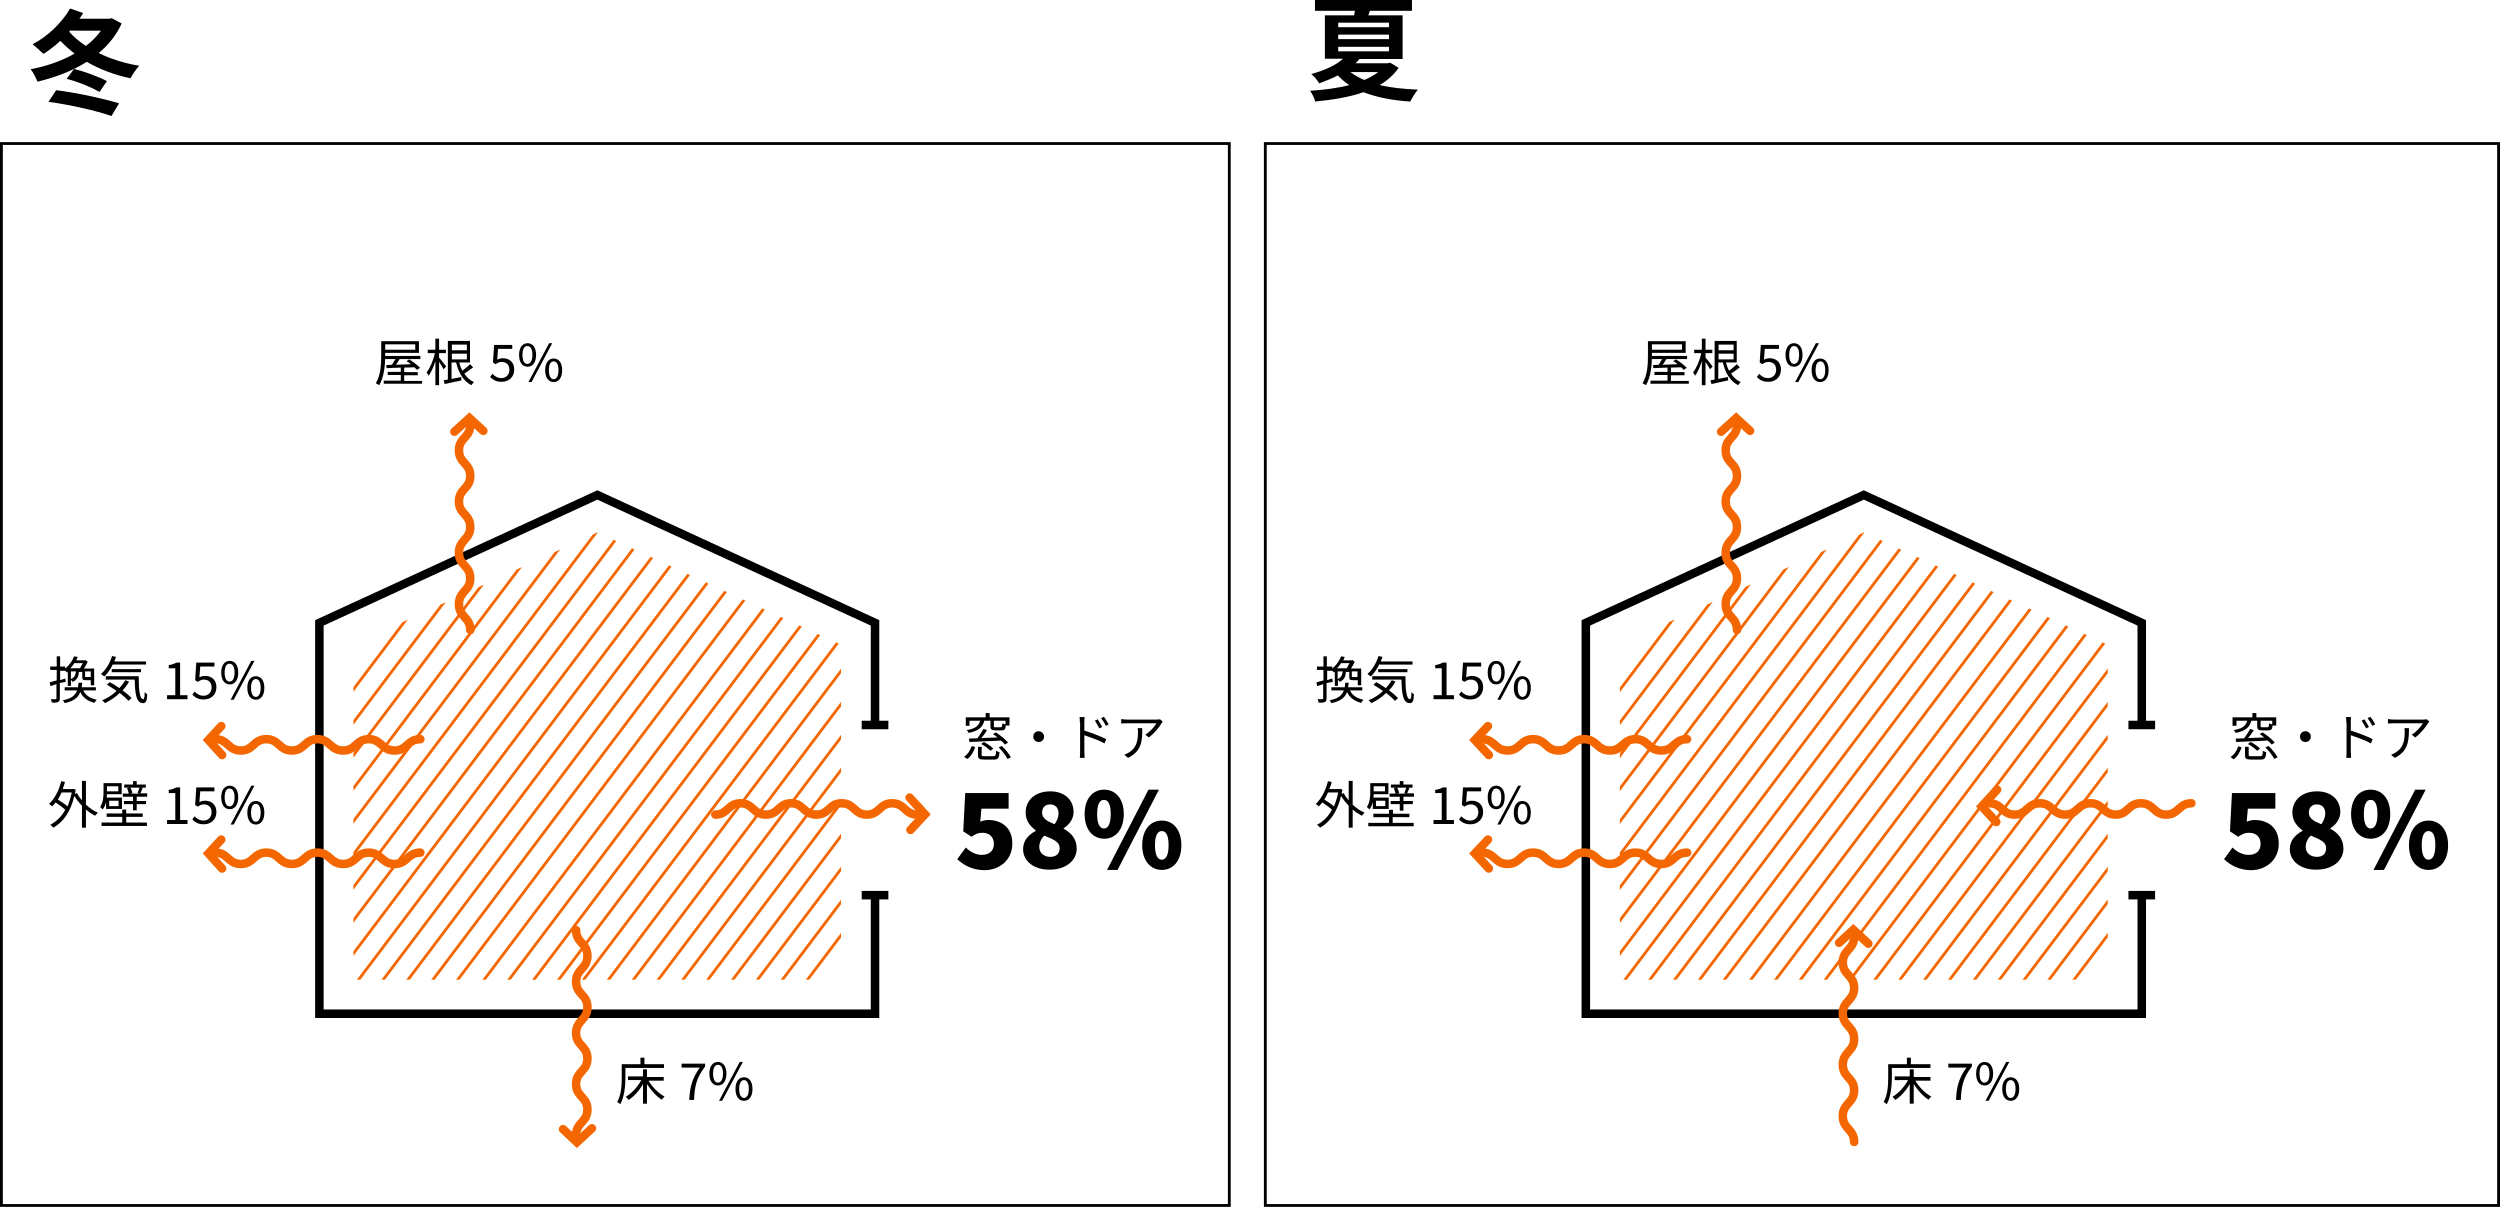 <?xml version="1.0" encoding="utf-8"?>
<!-- Generator: Adobe Illustrator 27.7.0, SVG Export Plug-In . SVG Version: 6.00 Build 0)  -->
<svg version="1.1" id="レイヤー_1" xmlns="http://www.w3.org/2000/svg" xmlns:xlink="http://www.w3.org/1999/xlink" x="0px"
	 y="0px" viewBox="0 0 881.4 425.5" style="enable-background:new 0 0 881.4 425.5;" xml:space="preserve">
<style type="text/css">
	.st0{fill:none;stroke:#000000;stroke-miterlimit:10;}
	.st1{fill:none;stroke:#000000;stroke-width:3;stroke-miterlimit:10;}
	.st2{clip-path:url(#SVGID_00000059304935701621168200000007879348598670923956_);}
	.st3{fill:none;stroke:#F46600;stroke-miterlimit:10;}
	.st4{fill:none;stroke:#F46600;stroke-width:3;stroke-linecap:round;stroke-miterlimit:10;}
	.st5{clip-path:url(#SVGID_00000111875629435516941820000007743296185038212238_);}
</style>
<rect x="446.1" y="50.6" class="st0" width="434.8" height="374.4"/>
<rect x="0.5" y="50.6" class="st0" width="432.9" height="374.4"/>
<g>
	<g>
		<polyline class="st1" points="308.5,316.3 308.5,357.4 112.6,357.4 112.6,219.6 210.6,174.5 308.5,219.6 308.5,255.7 		"/>
		<line class="st1" x1="303.8" y1="315.6" x2="313.2" y2="315.6"/>
		<line class="st1" x1="303.8" y1="255.6" x2="313.2" y2="255.6"/>
	</g>
	<g>
		<defs>
			<polygon id="SVGID_1_" points="124.6,345.4 124.6,227.3 210.6,187.7 296.5,227.3 296.5,345.4 			"/>
		</defs>
		<clipPath id="SVGID_00000147186665369538832890000007873453458283391872_">
			<use xlink:href="#SVGID_1_"  style="overflow:visible;"/>
		</clipPath>
		<g style="clip-path:url(#SVGID_00000147186665369538832890000007873453458283391872_);">
			<g>
				<line class="st3" x1="362.6" y1="218.7" x2="195.7" y2="440.1"/>
				<line class="st3" x1="351.4" y1="210.3" x2="184.5" y2="431.7"/>
				<line class="st3" x1="340.2" y1="201.9" x2="173.4" y2="423.3"/>
				<line class="st3" x1="329" y1="193.4" x2="162.2" y2="414.9"/>
				<line class="st3" x1="317.9" y1="185" x2="151" y2="406.4"/>
				<line class="st3" x1="368.2" y1="222.9" x2="201.3" y2="444.3"/>
				<line class="st3" x1="306.7" y1="176.6" x2="139.8" y2="398"/>
				<line class="st3" x1="357" y1="214.5" x2="190.1" y2="435.9"/>
				<line class="st3" x1="345.8" y1="206.1" x2="178.9" y2="427.5"/>
				<line class="st3" x1="334.6" y1="197.7" x2="167.8" y2="419.1"/>
				<line class="st3" x1="323.5" y1="189.2" x2="156.6" y2="410.6"/>
				<line class="st3" x1="312.3" y1="180.8" x2="145.4" y2="402.2"/>
				<line class="st3" x1="373.8" y1="227.2" x2="206.9" y2="448.6"/>
				<line class="st3" x1="301.1" y1="172.4" x2="134.2" y2="393.8"/>
			</g>
			<g>
				<line class="st3" x1="284" y1="159.5" x2="117.1" y2="380.9"/>
				<line class="st3" x1="272.8" y1="151.1" x2="106" y2="372.5"/>
				<line class="st3" x1="261.6" y1="142.6" x2="94.8" y2="364.1"/>
				<line class="st3" x1="250.5" y1="134.2" x2="83.6" y2="355.6"/>
				<line class="st3" x1="239.3" y1="125.8" x2="72.4" y2="347.2"/>
				<line class="st3" x1="289.6" y1="163.7" x2="122.7" y2="385.1"/>
				<line class="st3" x1="228.1" y1="117.4" x2="61.2" y2="338.8"/>
				<line class="st3" x1="278.4" y1="155.3" x2="111.5" y2="376.7"/>
				<line class="st3" x1="267.2" y1="146.9" x2="100.4" y2="368.3"/>
				<line class="st3" x1="256.1" y1="138.4" x2="89.2" y2="359.8"/>
				<line class="st3" x1="244.9" y1="130" x2="78" y2="351.4"/>
				<line class="st3" x1="233.7" y1="121.6" x2="66.8" y2="343"/>
				<line class="st3" x1="295.2" y1="167.9" x2="128.3" y2="389.3"/>
				<line class="st3" x1="222.5" y1="113.2" x2="55.6" y2="334.6"/>
			</g>
		</g>
	</g>
</g>
<g>
	<g>
		<path class="st4" d="M203.1,400.2c0-4.5,4-4.5,4-9s-4-4.5-4-9c0-4.5,4-4.5,4-9c0-4.5-4-4.5-4-9c0-4.5,4-4.5,4-9.1c0-4.5-4-4.5-4-9
			c0-4.5,4-4.5,4-9.1s-4-4.5-4-9.1"/>
	</g>
	<polyline class="st4" points="208.7,397.8 203.4,402.7 198.5,398.1 	"/>
</g>
<g>
	<g>
		<path class="st4" d="M75.9,300.6c4.5,0,4.5,4,9,4c4.5,0,4.5-4,9-4c4.5,0,4.5,4,9,4c4.5,0,4.5-4,9-4c4.5,0,4.5,4,9.1,4
			c4.5,0,4.5-4,9-4c4.5,0,4.5,4,9.1,4c4.5,0,4.5-4,9.1-4"/>
	</g>
	<polyline class="st4" points="78.3,306.2 73.5,300.9 78,296 	"/>
</g>
<g>
	<g>
		<path class="st4" d="M75.9,260.6c4.5,0,4.5,4,9,4c4.5,0,4.5-4,9-4c4.5,0,4.5,4,9,4c4.5,0,4.5-4,9-4c4.5,0,4.5,4,9.1,4
			c4.5,0,4.5-4,9-4c4.5,0,4.5,4,9.1,4c4.5,0,4.5-4,9.1-4"/>
	</g>
	<polyline class="st4" points="78.3,266.2 73.5,260.9 78,256 	"/>
</g>
<g>
	<g>
		<path class="st4" d="M323.4,287.2c-4.4,0-4.4-4-8.9-4c-4.4,0-4.4,4-8.9,4c-4.4,0-4.4-4-8.9-4c-4.4,0-4.4,4-8.9,4
			c-4.5,0-4.5-4-8.9-4c-4.4,0-4.4,4-8.9,4c-4.5,0-4.5-4-8.9-4c-4.5,0-4.5,4-8.9,4"/>
	</g>
	<polyline class="st4" points="320.7,281.2 326.1,287.1 321,292.6 	"/>
</g>
<g>
	<g>
		<path class="st4" d="M165.8,149.8c0,4.5-4,4.5-4,9s4,4.5,4,9c0,4.5-4,4.5-4,9c0,4.5,4,4.5,4,9c0,4.5-4,4.5-4,9.1c0,4.5,4,4.5,4,9
			c0,4.5-4,4.5-4,9.1s4,4.5,4,9.1"/>
	</g>
	<polyline class="st4" points="160.2,152.2 165.5,147.4 170.4,151.9 	"/>
</g>
<g>
	<g>
		<path d="M30.3,283.7c1.3,1.2,2.7,2.2,4.2,2.8c-0.3,0.3-0.7,0.8-1,1.1c-1.1-0.6-2.2-1.3-3.2-2.2v6.4h-1.4v-7.7
			c-1-1.1-2-2.3-2.7-3.5c-1.3,5.7-4,9.3-7.4,11.2c-0.2-0.3-0.7-0.8-1.1-1c2.1-1.1,4-2.9,5.3-5.3c-0.8-0.8-2.2-1.8-3.4-2.6
			c-0.4,0.5-0.8,1-1.2,1.4c-0.2-0.2-0.8-0.7-1.1-0.9c2-1.8,3.5-4.8,4.3-8l1.3,0.3c-0.2,0.8-0.5,1.7-0.8,2.5h3.4l0.3-0.1l0.9,0.3
			c-0.1,0.5-0.2,1-0.3,1.5l0.7-0.3c0.5,0.9,1.1,1.8,1.8,2.6v-6.9h1.4V283.7z M21.7,279.4c-0.4,0.9-0.8,1.7-1.3,2.5
			c1.2,0.7,2.5,1.6,3.4,2.4c0.6-1.4,1.1-3,1.5-4.9H21.7z"/>
		<path d="M37.4,282.7c-0.2,1-0.6,1.9-1.2,2.7c-0.2-0.2-0.6-0.7-0.9-0.9c1.1-1.6,1.2-3.7,1.2-5.3v-3.1h6.4v3.9h-5.2
			c0,0.4,0,0.8-0.1,1.2H43v4h-5.6V282.7z M44.4,290h7.4v1.2h-16V290h7.3v-2h-5.5v-1.2h5.5v-1.4h1.4v1.4h5.8v1.2h-5.8V290z
			 M37.7,277.2v1.8h4v-1.8H37.7z M41.8,282.3h-3.3v1.9h3.3V282.3z M51.9,279.8v1.1h-3.7v1.5h3.3v1.1h-3.3v2.2h-1.3v-2.2h-3.2v-1.1
			h3.2v-1.5h-3.6v-1.1h2.1c-0.1-0.5-0.3-1.3-0.6-1.9l0.9-0.2h-1.9v-1.1h3.1v-1.2h1.3v1.2h3.2v1.1h-1.9l0.8,0.1
			c-0.3,0.7-0.6,1.4-0.8,1.9H51.9z M46,277.7c0.3,0.6,0.6,1.4,0.7,1.9l-0.9,0.2h3.6l-0.9-0.2c0.2-0.5,0.5-1.3,0.7-1.9H46z"/>
		<path d="M58.9,289.1h2.9v-9.5h-2.3v-1.1c1.2-0.2,2-0.5,2.7-0.9h1.3v11.5h2.6v1.4h-7.2V289.1z"/>
		<path d="M67.8,288.9l0.8-1.1c0.8,0.8,1.7,1.5,3.2,1.5c1.5,0,2.8-1.1,2.8-2.9s-1.1-2.8-2.7-2.8c-0.9,0-1.4,0.3-2.2,0.8l-0.9-0.6
			l0.4-6.2h6.4v1.4h-5l-0.3,3.8c0.6-0.3,1.2-0.5,2-0.5c2.2,0,4,1.3,4,4c0,2.8-2.1,4.3-4.3,4.3C69.9,290.7,68.7,289.8,67.8,288.9z"/>
		<path d="M78,281.1c0-2.6,1.2-4.1,3-4.1c1.8,0,3,1.5,3,4.1c0,2.7-1.2,4.2-3,4.2C79.2,285.3,78,283.8,78,281.1z M82.7,281.1
			c0-2.1-0.7-3.1-1.8-3.1c-1,0-1.7,1-1.7,3.1c0,2.1,0.7,3.2,1.7,3.2C82,284.3,82.7,283.2,82.7,281.1z M88.6,277h1.1l-7.3,13.7h-1.1
			L88.6,277z M87.2,286.5c0-2.6,1.2-4.1,3-4.1c1.8,0,3,1.5,3,4.1c0,2.7-1.2,4.2-3,4.2C88.4,290.7,87.2,289.2,87.2,286.5z
			 M91.9,286.5c0-2.1-0.7-3.1-1.7-3.1c-1,0-1.7,1-1.7,3.1c0,2.1,0.7,3.2,1.7,3.2C91.2,289.7,91.9,288.6,91.9,286.5z"/>
	</g>
</g>
<g>
	<g>
		<path d="M21.1,240.8v5.4c0,0.7-0.2,1.1-0.6,1.3c-0.4,0.2-1.1,0.3-2.2,0.2c-0.1-0.3-0.2-0.9-0.4-1.2c0.8,0,1.5,0,1.7,0
			c0.2,0,0.3-0.1,0.3-0.3v-5l-2.1,0.7l-0.3-1.3c0.7-0.2,1.5-0.5,2.5-0.7v-3.7h-2.3V235h2.3v-3.6h1.2v3.6H23v0.7
			c1.6-1.3,2.6-2.9,3.1-4.3l1.3,0.2c-0.2,0.4-0.3,0.8-0.5,1.2h3l0.2-0.1l0.8,0.6c-0.3,0.8-0.8,1.6-1.3,2.4h3.6v5.9H32v-1.8h-0.2
			h-1.5c-1.1,0-1.3-0.2-1.3-1.2v-1.7h-1.2c-0.1,1.7-0.6,2.8-2.2,3.5c-0.1-0.2-0.4-0.6-0.6-0.7v2.1h-1.1v-5c-0.1,0.1-0.2,0.2-0.3,0.3
			c-0.1-0.2-0.4-0.4-0.6-0.6h-1.8v3.3c0.6-0.2,1.2-0.4,1.8-0.6l0.2,1.2L21.1,240.8z M29.3,243.3c0.8,1.8,2.4,2.9,4.8,3.4
			c-0.3,0.3-0.6,0.8-0.8,1.1c-2.4-0.6-4-1.8-5-3.8c-0.7,1.9-2.3,3.2-5.5,3.9c-0.1-0.3-0.4-0.8-0.7-1c3.1-0.6,4.4-1.7,5.1-3.5h-4.4
			v-1.1h4.7c0.1-0.5,0.1-1,0.2-1.6H29c-0.1,0.6-0.1,1.1-0.2,1.6h5v1.1H29.3z M26.2,233.8c-0.4,0.6-0.8,1.2-1.4,1.8h3.4
			c0.3-0.5,0.7-1.2,1-1.8H26.2z M25,239.4c1.2-0.5,1.6-1.3,1.8-2.7H25V239.4z M32,236.7h-2v1.7c0,0.3,0,0.3,0.4,0.3h1.2
			c0.3,0,0.3,0,0.4-0.1V236.7z"/>
		<path d="M39.7,234.4c-0.8,1.6-1.8,3-2.9,4.1c-0.3-0.2-0.9-0.6-1.2-0.9c1.7-1.4,3.1-3.7,3.9-6.3l1.4,0.3c-0.2,0.6-0.4,1.1-0.6,1.6
			h11.2v1.1H39.7z M45.5,240.3c-0.6,1.1-1.4,2.2-2.3,3.1c1.3,0.9,2.4,1.9,3.2,2.7l-1.1,1c-0.7-0.8-1.8-1.8-3.1-2.8
			c-1.5,1.5-3.3,2.7-5.2,3.6c-0.2-0.3-0.7-0.8-1-1c1.9-0.8,3.7-1.9,5.1-3.3c-1.1-0.8-2.3-1.5-3.4-2.2l1-0.9c1.1,0.6,2.3,1.3,3.4,2.1
			c0.8-0.9,1.5-1.8,2.1-2.8L45.5,240.3z M48.9,238.4c0,4.6,0.3,8.1,1.6,8.1c0.4,0,0.5-1,0.5-2.5c0.3,0.3,0.6,0.6,0.9,0.8
			c-0.1,2.3-0.4,3.1-1.5,3.1c-2.4,0-2.8-3.4-2.9-8.3H37.3v-1.2H48.9z M39.4,237v-1.1h10.3v1.1H39.4z"/>
		<path d="M58.9,245.1h2.9v-9.5h-2.3v-1.1c1.2-0.2,2-0.5,2.7-0.9h1.3v11.5h2.6v1.4h-7.2V245.1z"/>
		<path d="M67.8,244.9l0.8-1.1c0.8,0.8,1.7,1.5,3.2,1.5c1.5,0,2.8-1.1,2.8-2.9c0-1.8-1.1-2.8-2.7-2.8c-0.9,0-1.4,0.3-2.2,0.8
			l-0.9-0.6l0.4-6.2h6.4v1.4h-5l-0.3,3.8c0.6-0.3,1.2-0.5,2-0.5c2.2,0,4,1.3,4,4c0,2.8-2.1,4.3-4.3,4.3
			C69.9,246.7,68.7,245.8,67.8,244.9z"/>
		<path d="M78,237.1c0-2.6,1.2-4.1,3-4.1c1.8,0,3,1.5,3,4.1c0,2.7-1.2,4.2-3,4.2C79.2,241.3,78,239.8,78,237.1z M82.7,237.1
			c0-2.1-0.7-3.1-1.8-3.1c-1,0-1.7,1-1.7,3.1s0.7,3.2,1.7,3.2C82,240.3,82.7,239.2,82.7,237.1z M88.6,233h1.1l-7.3,13.7h-1.1
			L88.6,233z M87.2,242.5c0-2.6,1.2-4.1,3-4.1c1.8,0,3,1.5,3,4.1c0,2.7-1.2,4.2-3,4.2C88.4,246.7,87.2,245.2,87.2,242.5z
			 M91.9,242.5c0-2.1-0.7-3.1-1.7-3.1c-1,0-1.7,1-1.7,3.1s0.7,3.2,1.7,3.2C91.2,245.7,91.9,244.6,91.9,242.5z"/>
	</g>
</g>
<g>
	<g>
		<path d="M135.8,125.3c0,3.1-0.3,7.5-2.1,10.5c-0.3-0.2-0.8-0.5-1.2-0.7c1.8-2.9,1.9-7,1.9-9.8v-5h13.3v4.1h-11.9V125.3z
			 M148.8,134.2v1.1h-13.5v-1.1h6v-2h-4.6v-1.1h4.6v-1.5c-1.9,0.1-3.6,0.1-5,0.2l-0.1-1.1l2-0.1c0.4-0.6,0.8-1.3,1.2-2h-3.6v-1.1
			h12.4v1.1h-7.3c-0.4,0.7-0.9,1.4-1.3,2c1.6-0.1,3.5-0.1,5.3-0.2c-0.5-0.4-1.1-0.8-1.6-1.1l1-0.6c1.3,0.8,3,2.1,3.8,3l-1.1,0.7
			c-0.2-0.3-0.6-0.6-0.9-0.9l-3.6,0.1v1.6h4.8v1.1h-4.8v2H148.8z M135.8,121.4v1.9h10.6v-1.9H135.8z"/>
		<path d="M156.4,130.2c-0.3-0.6-1-1.7-1.6-2.6v8.2h-1.3v-8.5c-0.6,2-1.5,4-2.4,5.2c-0.1-0.4-0.5-0.9-0.7-1.2
			c1.2-1.5,2.4-4.3,2.9-6.8h-2.5v-1.2h2.7v-3.9h1.3v3.9h2.4v1.2h-2.4v1.6c0.6,0.6,2.1,2.6,2.5,3.1L156.4,130.2z M166.8,129.5
			c-1,0.8-2.1,1.6-3.1,2.2c0.9,1.4,2,2.4,3.4,3c-0.3,0.3-0.7,0.8-0.9,1.1c-2.8-1.4-4.5-4.3-5.4-8h-1.6v5.8c1.1-0.2,2.3-0.5,3.4-0.7
			l0.1,1.2c-2.1,0.5-4.2,0.9-5.9,1.3l-0.4-1.3c0.4-0.1,0.9-0.2,1.5-0.3v-13.6h7.8v7.6h-3.8c0.3,1,0.6,2,1.1,2.9
			c0.9-0.7,2.1-1.6,2.7-2.3L166.8,129.5z M159.3,121.5v2h5.3v-2H159.3z M159.3,126.7h5.3v-2h-5.3V126.7z"/>
		<path d="M172.8,132.9l0.8-1.1c0.8,0.8,1.7,1.5,3.2,1.5c1.5,0,2.8-1.1,2.8-2.9c0-1.8-1.1-2.8-2.7-2.8c-0.9,0-1.4,0.3-2.2,0.8
			l-0.9-0.6l0.4-6.2h6.4v1.4h-5l-0.3,3.8c0.6-0.3,1.2-0.5,2-0.5c2.2,0,4,1.3,4,4c0,2.8-2.1,4.3-4.3,4.3
			C174.9,134.7,173.7,133.8,172.8,132.9z"/>
		<path d="M183,125.1c0-2.6,1.2-4.1,3-4.1c1.8,0,3,1.5,3,4.1c0,2.7-1.2,4.2-3,4.2C184.2,129.3,183,127.8,183,125.1z M187.7,125.1
			c0-2.1-0.7-3.1-1.8-3.1c-1,0-1.7,1-1.7,3.1s0.7,3.2,1.7,3.2C187,128.3,187.7,127.2,187.7,125.1z M193.6,121h1.1l-7.3,13.7h-1.1
			L193.6,121z M192.2,130.5c0-2.6,1.2-4.1,3-4.1c1.8,0,3,1.5,3,4.1c0,2.7-1.2,4.2-3,4.2C193.4,134.7,192.2,133.2,192.2,130.5z
			 M196.9,130.5c0-2.1-0.7-3.1-1.7-3.1c-1,0-1.7,1-1.7,3.1s0.7,3.2,1.7,3.2C196.2,133.7,196.9,132.6,196.9,130.5z"/>
	</g>
</g>
<g>
	<g>
		<path d="M220.5,376.4v3.4c0,2.7-0.3,6.8-1.8,9.5c-0.2-0.2-0.8-0.6-1.1-0.8c1.5-2.6,1.6-6.2,1.6-8.7v-4.6h6.6v-2.3h1.4v2.3h6.9v1.3
			H220.5z M228.6,380.9c1.3,2.3,3.6,4.6,5.7,5.7c-0.3,0.3-0.8,0.8-1,1.1c-1.9-1.2-3.8-3.3-5.2-5.5v6.9h-1.4v-6.9
			c-1.3,2.3-3.2,4.4-5.1,5.6c-0.2-0.3-0.6-0.8-1-1.1c2.1-1.2,4.2-3.5,5.5-5.9h-4.7v-1.3h5.3V377h1.4v2.7h5.9v1.3H228.6z"/>
		<path d="M246.7,376.4h-6.4V375h8.3v1c-3,3.9-3.7,6.8-3.9,11.8H243C243.2,383,244.2,380,246.7,376.4z"/>
		<path d="M250.1,378.5c0-2.6,1.2-4.1,3-4.1c1.8,0,3,1.5,3,4.1c0,2.7-1.2,4.2-3,4.2C251.3,382.7,250.1,381.2,250.1,378.5z
			 M254.9,378.5c0-2.1-0.7-3.1-1.8-3.1c-1,0-1.7,1-1.7,3.1s0.7,3.2,1.7,3.2C254.1,381.7,254.9,380.7,254.9,378.5z M260.8,374.4h1.1
			l-7.3,13.7h-1.1L260.8,374.4z M259.3,383.9c0-2.6,1.2-4.1,3-4.1s3,1.5,3,4.1c0,2.7-1.2,4.2-3,4.2S259.3,386.6,259.3,383.9z
			 M264,383.9c0-2.1-0.7-3.1-1.7-3.1c-1,0-1.7,1-1.7,3.1s0.7,3.2,1.7,3.2C263.3,387.1,264,386,264,383.9z"/>
	</g>
</g>
<g>
	<g>
		<path d="M339.9,266.8c1.4-0.9,2.2-2.4,2.7-3.8l1.2,0.4c-0.5,1.5-1.3,3.2-2.8,4.2L339.9,266.8z M341.8,255.9h-1.3v-3h7v-1.5h1.4
			v1.5h7v2.9h-1.3c-0.1,1.4-0.5,1.7-1.5,1.7h-2.1c-1.4,0-1.8-0.3-1.8-1.5v-1.9H347c-0.5,2.2-1.9,3.6-5.5,4.3c-0.1-0.3-0.4-0.8-0.7-1
			c3.2-0.5,4.3-1.6,4.8-3.3h-3.8V255.9z M354.3,262.5c-0.3-0.4-0.8-0.9-1.4-1.4c-4,0.2-8.3,0.4-11.1,0.5l-0.2-1.2
			c0.8,0,1.9-0.1,3-0.1c0.7-1,1.6-2.3,2.1-3.3l1.3,0.4c-0.6,1-1.3,2-2,2.8c1.8-0.1,3.7-0.1,5.7-0.2c-0.5-0.4-1.1-0.8-1.6-1.2l1-0.6
			c1.5,1,3.4,2.5,4.3,3.6L354.3,262.5z M350.2,266.6c0.8,0,0.9-0.2,1-1.9c0.3,0.2,0.8,0.4,1.2,0.5c-0.2,2.1-0.5,2.6-2,2.6H347
			c-1.8,0-2.2-0.3-2.2-1.7v-2.8h1.3v2.8c0,0.5,0.2,0.5,1,0.5H350.2z M346.9,261.6c1.2,0.6,2.6,1.6,3.3,2.3l-1,0.8
			c-0.7-0.7-2.1-1.8-3.3-2.4L346.9,261.6z M354.6,254.1h-4.2v1.9c0,0.4,0.1,0.4,0.6,0.4h1.8c0.4,0,0.5-0.2,0.6-1.4
			c0.3,0.2,0.7,0.3,1.1,0.4V254.1z M353.2,263c1.3,1.2,2.6,2.9,3.2,4l-1.2,0.6c-0.5-1.1-1.9-2.9-3.1-4.1L353.2,263z"/>
		<path d="M368.1,259.7c0,1.1-0.8,1.9-1.9,1.9c-1.1,0-1.9-0.8-1.9-1.9s0.8-1.9,1.9-1.9C367.2,257.8,368.1,258.7,368.1,259.7z"/>
		<path d="M380.7,254.7c0-0.5,0-1.3-0.1-1.9h1.8c-0.1,0.6-0.1,1.3-0.1,1.9v2.9c2.4,0.7,5.8,2,7.7,3l-0.6,1.5
			c-1.9-1.1-5.1-2.2-7.1-2.9v5.9c0,0.6,0.1,1.5,0.1,2.1h-1.7c0.1-0.6,0.1-1.5,0.1-2.1V254.7z M388.6,256.3l-1,0.5
			c-0.5-0.9-1-1.9-1.6-2.7l1-0.5C387.4,254.3,388.2,255.5,388.6,256.3z M390.9,255.4l-1,0.5c-0.5-1-1.1-1.9-1.7-2.7l1-0.5
			C389.6,253.3,390.4,254.5,390.9,255.4z"/>
		<path d="M409.5,255c-0.7,1.2-2.4,3.5-4.5,5l-1.2-1c1.7-1,3.3-2.9,3.9-4h-10.3c-0.7,0-1.4,0-2.1,0.1v-1.6c0.6,0.1,1.4,0.2,2.1,0.2
			h10.3c0.3,0,1-0.1,1.3-0.1l0.9,0.8C409.8,254.6,409.6,254.8,409.5,255z M397.7,267.2l-1.3-1.1c0.5-0.2,1.1-0.5,1.6-0.8
			c2.8-1.7,3.2-4.3,3.2-7.3c0-0.4,0-0.8-0.1-1.3h1.6C402.8,261.6,402.3,264.9,397.7,267.2z"/>
	</g>
</g>
<g>
	<g>
		<path d="M337.5,302.9l3-4.1c1.5,1.5,3.5,2.6,5.6,2.6c2.6,0,4.3-1.3,4.3-3.9c0-2.5-1.7-3.9-4-3.9c-1.5,0-2.2,0.3-3.9,1.4l-2.9-1.9
			l0.7-13.5h15.3v5.5H346l-0.4,4.6c1-0.4,1.8-0.6,2.8-0.6c4.6,0,8.5,2.6,8.5,8.3c0,5.9-4.6,9.4-9.9,9.4
			C342.7,306.7,339.7,305,337.5,302.9z"/>
		<path d="M360.7,299.4c0-3.2,2-5.1,4.5-6.5v-0.1c-2.1-1.6-3.6-3.5-3.6-6.3c0-4.6,3.6-7.5,8.7-7.5c4.9,0,8.2,2.9,8.2,7.3
			c0,2.5-1.6,4.5-3.5,5.7v0.2c2.6,1.4,4.6,3.5,4.6,7c0,4.2-3.8,7.4-9.5,7.4C364.7,306.7,360.7,303.7,360.7,299.4z M373.6,299
			c0-2.2-2.1-3-5.4-4.4c-1.1,1-1.8,2.5-1.8,4c0,2.2,1.8,3.5,3.9,3.5C372.1,302.1,373.6,301.2,373.6,299z M373.2,286.8
			c0-2-1.1-3.2-3-3.2c-1.5,0-2.8,0.9-2.8,2.9s1.7,3,4.4,4.1C372.7,289.3,373.2,288.1,373.2,286.8z"/>
		<path d="M382.4,287c0-5.5,2.9-8.6,6.9-8.6c4,0,6.9,3.2,6.9,8.6c0,5.5-2.9,8.7-6.9,8.7C385.3,295.7,382.4,292.5,382.4,287z
			 M391.6,287c0-3.8-1.1-5-2.4-5s-2.4,1.2-2.4,5c0,3.8,1.1,5.1,2.4,5.1S391.6,290.8,391.6,287z M404.9,278.4h3.7L394,306.7h-3.7
			L404.9,278.4z M402.7,298c0-5.5,2.9-8.7,6.9-8.7s6.9,3.2,6.9,8.7s-2.9,8.7-6.9,8.7S402.7,303.4,402.7,298z M412,298
			c0-3.9-1.1-5-2.4-5s-2.4,1.2-2.4,5c0,3.8,1.1,5.1,2.4,5.1S412,301.8,412,298z"/>
	</g>
</g>
<g>
	<g>
		<polyline class="st1" points="755.1,316.3 755.1,357.4 559.1,357.4 559.1,219.6 657.1,174.5 755.1,219.6 755.1,255.7 		"/>
		<line class="st1" x1="750.4" y1="315.6" x2="759.8" y2="315.6"/>
		<line class="st1" x1="750.4" y1="255.6" x2="759.8" y2="255.6"/>
	</g>
	<g>
		<defs>
			<polygon id="SVGID_00000000930195058395388040000002404745876153118640_" points="571.1,345.4 571.1,227.3 657.1,187.7 
				743.1,227.3 743.1,345.4 			"/>
		</defs>
		<clipPath id="SVGID_00000149372047524480399550000012864690516065155477_">
			<use xlink:href="#SVGID_00000000930195058395388040000002404745876153118640_"  style="overflow:visible;"/>
		</clipPath>
		<g style="clip-path:url(#SVGID_00000149372047524480399550000012864690516065155477_);">
			<g>
				<line class="st3" x1="809.2" y1="218.7" x2="642.3" y2="440.1"/>
				<line class="st3" x1="798" y1="210.3" x2="631.1" y2="431.7"/>
				<line class="st3" x1="786.8" y1="201.9" x2="619.9" y2="423.3"/>
				<line class="st3" x1="775.6" y1="193.4" x2="608.7" y2="414.9"/>
				<line class="st3" x1="764.4" y1="185" x2="597.6" y2="406.4"/>
				<line class="st3" x1="814.7" y1="222.9" x2="647.9" y2="444.3"/>
				<line class="st3" x1="753.3" y1="176.6" x2="586.4" y2="398"/>
				<line class="st3" x1="803.6" y1="214.5" x2="636.7" y2="435.9"/>
				<line class="st3" x1="792.4" y1="206.1" x2="625.5" y2="427.5"/>
				<line class="st3" x1="781.2" y1="197.7" x2="614.3" y2="419.1"/>
				<line class="st3" x1="770" y1="189.2" x2="603.2" y2="410.6"/>
				<line class="st3" x1="758.8" y1="180.8" x2="592" y2="402.2"/>
				<line class="st3" x1="820.3" y1="227.2" x2="653.5" y2="448.6"/>
				<line class="st3" x1="747.7" y1="172.4" x2="580.8" y2="393.8"/>
			</g>
			<g>
				<line class="st3" x1="730.6" y1="159.5" x2="563.7" y2="380.9"/>
				<line class="st3" x1="719.4" y1="151.1" x2="552.5" y2="372.5"/>
				<line class="st3" x1="708.2" y1="142.7" x2="541.3" y2="364.1"/>
				<line class="st3" x1="697" y1="134.2" x2="530.2" y2="355.6"/>
				<line class="st3" x1="685.9" y1="125.8" x2="519" y2="347.2"/>
				<line class="st3" x1="736.2" y1="163.7" x2="569.3" y2="385.1"/>
				<line class="st3" x1="674.7" y1="117.4" x2="507.8" y2="338.8"/>
				<line class="st3" x1="725" y1="155.3" x2="558.1" y2="376.7"/>
				<line class="st3" x1="713.8" y1="146.9" x2="546.9" y2="368.3"/>
				<line class="st3" x1="702.6" y1="138.4" x2="535.8" y2="359.8"/>
				<line class="st3" x1="691.4" y1="130" x2="524.6" y2="351.4"/>
				<line class="st3" x1="680.3" y1="121.6" x2="513.4" y2="343"/>
				<line class="st3" x1="741.8" y1="167.9" x2="574.9" y2="389.3"/>
				<line class="st3" x1="669.1" y1="113.2" x2="502.2" y2="334.6"/>
			</g>
		</g>
	</g>
</g>
<g>
	<g>
		<path class="st4" d="M653.7,330.3c0,4.5-4,4.5-4,9c0,4.5,4,4.5,4,9c0,4.5-4,4.5-4,9c0,4.5,4,4.5,4,9c0,4.5-4,4.5-4,9.1
			c0,4.5,4,4.5,4,9c0,4.5-4,4.5-4,9.1s4,4.5,4,9.1"/>
	</g>
	<polyline class="st4" points="658.7,332.7 653.4,327.8 648.4,332.4 	"/>
</g>
<g>
	<g>
		<path class="st4" d="M522.5,300.6c4.5,0,4.5,4,9,4s4.5-4,9-4c4.5,0,4.5,4,9,4c4.5,0,4.5-4,9-4c4.5,0,4.5,4,9.1,4c4.5,0,4.5-4,9-4
			c4.5,0,4.5,4,9.1,4c4.5,0,4.5-4,9.1-4"/>
	</g>
	<polyline class="st4" points="524.9,306.2 520,300.9 524.6,296 	"/>
</g>
<g>
	<g>
		<path class="st4" d="M522.5,260.6c4.5,0,4.5,4,9,4s4.5-4,9-4c4.5,0,4.5,4,9,4c4.5,0,4.5-4,9-4c4.5,0,4.5,4,9.1,4c4.5,0,4.5-4,9-4
			c4.5,0,4.5,4,9.1,4c4.5,0,4.5-4,9.1-4"/>
	</g>
	<polyline class="st4" points="524.9,266.2 520,260.9 524.6,256 	"/>
</g>
<g>
	<g>
		<path class="st4" d="M701.4,283.2c4.4,0,4.4,4,8.9,4c4.4,0,4.4-4,8.9-4c4.4,0,4.4,4,8.9,4c4.4,0,4.4-4,8.9-4c4.5,0,4.5,4,8.9,4
			c4.4,0,4.4-4,8.9-4c4.5,0,4.5,4,8.9,4s4.5-4,8.9-4"/>
	</g>
	<polyline class="st4" points="704.1,278.4 698.7,284.3 703.8,289.8 	"/>
</g>
<g>
	<g>
		<path class="st4" d="M612.4,149.8c0,4.5-4,4.5-4,9s4,4.5,4,9c0,4.5-4,4.5-4,9c0,4.5,4,4.5,4,9c0,4.5-4,4.5-4,9.1c0,4.5,4,4.5,4,9
			c0,4.5-4,4.5-4,9.1s4,4.5,4,9.1"/>
	</g>
	<polyline class="st4" points="606.8,152.2 612.1,147.4 617,151.9 	"/>
</g>
<g>
	<g>
		<path d="M476.9,283.7c1.3,1.2,2.7,2.2,4.2,2.8c-0.3,0.3-0.7,0.8-1,1.1c-1.1-0.6-2.2-1.3-3.2-2.2v6.4h-1.4v-7.7
			c-1-1.1-2-2.3-2.7-3.5c-1.3,5.7-4,9.3-7.4,11.2c-0.2-0.3-0.7-0.8-1.1-1c2.1-1.1,4-2.9,5.3-5.3c-0.8-0.8-2.2-1.8-3.4-2.6
			c-0.4,0.5-0.8,1-1.2,1.4c-0.2-0.2-0.8-0.7-1.1-0.9c2-1.8,3.5-4.8,4.3-8l1.3,0.3c-0.2,0.8-0.5,1.7-0.8,2.5h3.4l0.3-0.1l0.9,0.3
			c-0.1,0.5-0.2,1-0.3,1.5l0.7-0.3c0.5,0.9,1.1,1.8,1.8,2.6v-6.9h1.4V283.7z M468.2,279.4c-0.4,0.9-0.8,1.7-1.3,2.5
			c1.2,0.7,2.5,1.6,3.4,2.4c0.6-1.4,1.1-3,1.5-4.9H468.2z"/>
		<path d="M484,282.7c-0.2,1-0.6,1.9-1.2,2.7c-0.2-0.2-0.6-0.7-0.9-0.9c1.1-1.6,1.2-3.7,1.2-5.3v-3.1h6.4v3.9h-5.2
			c0,0.4,0,0.8-0.1,1.2h5.4v4H484V282.7z M491,290.1h7.4v1.2h-16v-1.2h7.3v-2h-5.5v-1.2h5.5v-1.4h1.4v1.4h5.8v1.2H491V290.1z
			 M484.3,277.2v1.8h4v-1.8H484.3z M488.4,282.3h-3.3v1.9h3.3V282.3z M498.5,279.8v1.1h-3.7v1.5h3.3v1.1h-3.3v2.3h-1.3v-2.3h-3.2
			v-1.1h3.2v-1.5h-3.6v-1.1h2.1c-0.1-0.5-0.3-1.3-0.6-1.9l0.9-0.2h-1.9v-1.1h3.1v-1.2h1.3v1.2h3.2v1.1h-1.9l0.8,0.1
			c-0.3,0.7-0.6,1.4-0.8,1.9H498.5z M492.6,277.7c0.3,0.6,0.6,1.4,0.7,1.9l-0.9,0.2h3.6l-0.9-0.2c0.2-0.5,0.5-1.3,0.7-1.9H492.6z"/>
		<path d="M505.4,289.1h2.9v-9.5H506v-1.1c1.2-0.2,2-0.5,2.7-0.9h1.3v11.5h2.6v1.4h-7.2V289.1z"/>
		<path d="M514.4,288.9l0.8-1.1c0.8,0.8,1.7,1.5,3.2,1.5c1.5,0,2.8-1.1,2.8-2.9c0-1.8-1.1-2.8-2.7-2.8c-0.9,0-1.4,0.3-2.2,0.8
			l-0.9-0.6l0.4-6.2h6.4v1.4h-5l-0.3,3.8c0.6-0.3,1.2-0.5,2-0.5c2.2,0,4,1.3,4,4s-2.1,4.3-4.3,4.3
			C516.5,290.7,515.2,289.8,514.4,288.9z"/>
		<path d="M524.5,281.1c0-2.6,1.2-4.1,3-4.1c1.8,0,3,1.5,3,4.1c0,2.7-1.2,4.2-3,4.2C525.7,285.3,524.5,283.8,524.5,281.1z
			 M529.3,281.1c0-2.1-0.7-3.1-1.8-3.1c-1,0-1.7,1-1.7,3.1c0,2.1,0.7,3.2,1.7,3.2C528.6,284.3,529.3,283.2,529.3,281.1z M535.2,277
			h1.1l-7.3,13.7h-1.1L535.2,277z M533.7,286.5c0-2.6,1.2-4.1,3-4.1s3,1.5,3,4.1c0,2.7-1.2,4.2-3,4.2S533.7,289.2,533.7,286.5z
			 M538.5,286.5c0-2.1-0.7-3.1-1.7-3.1c-1,0-1.7,1-1.7,3.1c0,2.1,0.7,3.2,1.7,3.2C537.8,289.7,538.5,288.6,538.5,286.5z"/>
	</g>
</g>
<g>
	<g>
		<path d="M467.7,240.8v5.4c0,0.7-0.2,1.1-0.6,1.3c-0.4,0.2-1.1,0.3-2.2,0.2c-0.1-0.3-0.2-0.9-0.4-1.2c0.8,0,1.5,0,1.7,0
			c0.2,0,0.3-0.1,0.3-0.3v-5l-2.1,0.7l-0.3-1.3c0.7-0.2,1.5-0.5,2.5-0.7v-3.7h-2.3V235h2.3v-3.6h1.2v3.6h1.9v0.7
			c1.6-1.3,2.6-2.9,3.1-4.3l1.3,0.2c-0.2,0.4-0.3,0.8-0.5,1.2h3l0.2-0.1l0.8,0.6c-0.3,0.8-0.8,1.6-1.3,2.4h3.6v5.9h-1.2v-1.8h-0.2
			h-1.5c-1.1,0-1.3-0.2-1.3-1.2v-1.7h-1.2c-0.1,1.7-0.6,2.8-2.2,3.5c-0.1-0.2-0.4-0.6-0.6-0.7v2.1h-1.1v-5c-0.1,0.1-0.2,0.2-0.3,0.3
			c-0.1-0.2-0.4-0.4-0.6-0.6h-1.8v3.3c0.6-0.2,1.2-0.4,1.8-0.6l0.2,1.2L467.7,240.8z M475.9,243.3c0.8,1.8,2.4,2.9,4.8,3.4
			c-0.3,0.3-0.6,0.8-0.8,1.1c-2.4-0.6-4-1.8-5-3.8c-0.7,1.9-2.2,3.2-5.5,3.9c-0.1-0.3-0.4-0.8-0.7-1c3.1-0.6,4.4-1.7,5.1-3.5h-4.4
			v-1.1h4.7c0.1-0.5,0.1-1,0.2-1.6h1.2c-0.1,0.6-0.1,1.1-0.2,1.6h5v1.1H475.9z M472.8,233.8c-0.4,0.6-0.8,1.2-1.4,1.8h3.4
			c0.3-0.5,0.7-1.2,1-1.8H472.8z M471.6,239.4c1.2-0.5,1.6-1.3,1.8-2.7h-1.8V239.4z M478.6,236.7h-2v1.7c0,0.3,0,0.3,0.4,0.3h1.2
			c0.3,0,0.3,0,0.4-0.1V236.7z"/>
		<path d="M486.2,234.4c-0.8,1.6-1.8,3-2.9,4.1c-0.3-0.2-0.9-0.6-1.2-0.9c1.7-1.4,3.1-3.7,3.9-6.3l1.4,0.3c-0.2,0.6-0.4,1.1-0.6,1.6
			H498v1.1H486.2z M492,240.3c-0.6,1.1-1.4,2.2-2.3,3.1c1.3,0.9,2.4,1.9,3.2,2.7l-1.1,1c-0.7-0.8-1.8-1.8-3.1-2.8
			c-1.5,1.5-3.3,2.7-5.2,3.6c-0.2-0.3-0.7-0.8-1-1c1.9-0.8,3.7-1.9,5.1-3.3c-1.1-0.8-2.3-1.5-3.4-2.2l1-0.9c1.1,0.6,2.3,1.3,3.4,2.1
			c0.8-0.9,1.5-1.8,2.1-2.8L492,240.3z M495.5,238.4c0,4.6,0.3,8.1,1.6,8.1c0.4,0,0.5-1,0.5-2.5c0.3,0.3,0.6,0.6,0.9,0.8
			c-0.1,2.3-0.4,3.1-1.5,3.1c-2.4,0-2.8-3.4-2.9-8.3h-10.3v-1.2H495.5z M485.9,237v-1.1h10.3v1.1H485.9z"/>
		<path d="M505.4,245.1h2.9v-9.5H506v-1.1c1.2-0.2,2-0.5,2.7-0.9h1.3v11.5h2.6v1.4h-7.2V245.1z"/>
		<path d="M514.4,244.9l0.8-1.1c0.8,0.8,1.7,1.5,3.2,1.5c1.5,0,2.8-1.1,2.8-2.9c0-1.8-1.1-2.8-2.7-2.8c-0.9,0-1.4,0.3-2.2,0.8
			l-0.9-0.6l0.4-6.2h6.4v1.4h-5l-0.3,3.8c0.6-0.3,1.2-0.5,2-0.5c2.2,0,4,1.3,4,4c0,2.8-2.1,4.3-4.3,4.3
			C516.5,246.7,515.2,245.8,514.4,244.9z"/>
		<path d="M524.5,237.1c0-2.6,1.2-4.1,3-4.1c1.8,0,3,1.5,3,4.1c0,2.7-1.2,4.2-3,4.2C525.7,241.3,524.5,239.8,524.5,237.1z
			 M529.3,237.1c0-2.1-0.7-3.1-1.8-3.1c-1,0-1.7,1-1.7,3.1s0.7,3.2,1.7,3.2C528.6,240.3,529.3,239.2,529.3,237.1z M535.2,233h1.1
			l-7.3,13.7h-1.1L535.2,233z M533.7,242.5c0-2.6,1.2-4.1,3-4.1s3,1.5,3,4.1c0,2.7-1.2,4.2-3,4.2S533.7,245.2,533.7,242.5z
			 M538.5,242.5c0-2.1-0.7-3.1-1.7-3.1c-1,0-1.7,1-1.7,3.1s0.7,3.2,1.7,3.2C537.8,245.7,538.5,244.6,538.5,242.5z"/>
	</g>
</g>
<g>
	<g>
		<path d="M582.4,125.3c0,3.1-0.3,7.5-2.1,10.5c-0.3-0.2-0.8-0.5-1.2-0.7c1.8-2.9,1.9-7,1.9-9.8v-5h13.3v4.1h-11.9V125.3z
			 M595.4,134.2v1.1h-13.5v-1.1h6v-2h-4.6v-1.1h4.6v-1.5c-1.9,0.1-3.6,0.1-5,0.2l-0.1-1.1l2-0.1c0.4-0.6,0.8-1.3,1.2-2h-3.6v-1.1
			h12.4v1.1h-7.3c-0.4,0.7-0.9,1.4-1.3,2c1.6-0.1,3.5-0.1,5.3-0.2c-0.5-0.4-1.1-0.8-1.6-1.1l1-0.6c1.3,0.8,3,2.1,3.8,3l-1.1,0.7
			c-0.2-0.3-0.6-0.6-0.9-0.9l-3.6,0.1v1.6h4.8v1.1h-4.8v2H595.4z M582.4,121.4v1.9h10.6v-1.9H582.4z"/>
		<path d="M602.9,130.2c-0.3-0.6-1-1.7-1.6-2.6v8.2H600v-8.5c-0.6,2-1.5,4-2.4,5.2c-0.1-0.4-0.5-0.9-0.7-1.2
			c1.2-1.5,2.4-4.3,2.9-6.8h-2.5v-1.2h2.7v-3.9h1.3v3.9h2.4v1.2h-2.4v1.6c0.6,0.6,2.1,2.6,2.5,3.1L602.9,130.2z M613.4,129.5
			c-1,0.8-2.1,1.6-3.1,2.2c0.9,1.4,2,2.4,3.4,3c-0.3,0.3-0.7,0.8-0.9,1.1c-2.8-1.4-4.5-4.3-5.4-8h-1.6v5.8c1.1-0.2,2.3-0.5,3.4-0.7
			l0.1,1.2c-2.1,0.5-4.2,0.9-5.9,1.3l-0.4-1.3c0.4-0.1,0.9-0.2,1.5-0.3v-13.6h7.8v7.6h-3.8c0.3,1,0.6,2,1.1,2.9
			c0.9-0.7,2.1-1.6,2.7-2.3L613.4,129.5z M605.9,121.5v2h5.3v-2H605.9z M605.9,126.7h5.3v-2h-5.3V126.7z"/>
		<path d="M619.4,132.9l0.8-1.1c0.8,0.8,1.7,1.5,3.2,1.5c1.5,0,2.8-1.1,2.8-2.9c0-1.8-1.1-2.8-2.7-2.8c-0.9,0-1.4,0.3-2.2,0.8
			l-0.9-0.6l0.4-6.2h6.4v1.4h-5l-0.3,3.8c0.6-0.3,1.2-0.5,2-0.5c2.2,0,4,1.3,4,4c0,2.8-2.1,4.3-4.3,4.3
			C621.5,134.7,620.2,133.8,619.4,132.9z"/>
		<path d="M629.5,125.1c0-2.6,1.2-4.1,3-4.1c1.8,0,3,1.5,3,4.1c0,2.7-1.2,4.2-3,4.2C630.7,129.3,629.5,127.8,629.5,125.1z
			 M634.3,125.1c0-2.1-0.7-3.1-1.8-3.1c-1,0-1.7,1-1.7,3.1s0.7,3.2,1.7,3.2C633.6,128.3,634.3,127.2,634.3,125.1z M640.2,121h1.1
			l-7.3,13.7h-1.1L640.2,121z M638.7,130.5c0-2.6,1.2-4.1,3-4.1c1.8,0,3,1.5,3,4.1c0,2.7-1.2,4.2-3,4.2
			C639.9,134.7,638.7,133.2,638.7,130.5z M643.5,130.5c0-2.1-0.7-3.1-1.7-3.1c-1,0-1.7,1-1.7,3.1s0.7,3.2,1.7,3.2
			C642.8,133.7,643.5,132.6,643.5,130.5z"/>
	</g>
</g>
<g>
	<g>
		<path d="M667,376.4v3.4c0,2.7-0.3,6.8-1.8,9.5c-0.2-0.2-0.8-0.6-1.1-0.8c1.5-2.6,1.6-6.2,1.6-8.7v-4.6h6.6v-2.3h1.4v2.3h6.9v1.3
			H667z M675.2,380.9c1.3,2.3,3.6,4.6,5.7,5.7c-0.3,0.3-0.8,0.8-1,1.1c-1.9-1.2-3.8-3.3-5.2-5.5v6.9h-1.4v-6.9
			c-1.3,2.3-3.2,4.4-5.1,5.6c-0.2-0.3-0.6-0.8-1-1.1c2.1-1.2,4.2-3.5,5.5-5.9H668v-1.3h5.3V377h1.4v2.7h5.9v1.3H675.2z"/>
		<path d="M693.3,376.4h-6.4V375h8.3v1c-3,3.9-3.7,6.8-3.9,11.8h-1.7C689.8,383,690.7,380,693.3,376.4z"/>
		<path d="M696.7,378.5c0-2.6,1.2-4.1,3-4.1c1.8,0,3,1.5,3,4.1c0,2.7-1.2,4.2-3,4.2C697.9,382.7,696.7,381.2,696.7,378.5z
			 M701.4,378.5c0-2.1-0.7-3.1-1.8-3.1c-1,0-1.7,1-1.7,3.1s0.7,3.2,1.7,3.2C700.7,381.7,701.4,380.7,701.4,378.5z M707.3,374.4h1.1
			l-7.3,13.7h-1.1L707.3,374.4z M705.9,383.9c0-2.6,1.2-4.1,3-4.1s3,1.5,3,4.1c0,2.7-1.2,4.2-3,4.2S705.9,386.6,705.9,383.9z
			 M710.6,383.9c0-2.1-0.7-3.1-1.7-3.1c-1,0-1.7,1-1.7,3.1s0.7,3.2,1.7,3.2C709.9,387.1,710.6,386,710.6,383.9z"/>
	</g>
</g>
<g>
	<g>
		<path d="M786.4,266.9c1.4-0.9,2.3-2.4,2.7-3.8l1.2,0.4c-0.5,1.5-1.4,3.2-2.8,4.2L786.4,266.9z M788.4,255.9h-1.3v-3h7v-1.5h1.4
			v1.5h7v2.9h-1.3c-0.1,1.4-0.5,1.7-1.5,1.7h-2.1c-1.4,0-1.8-0.3-1.8-1.5v-1.9h-2.1c-0.5,2.2-1.9,3.6-5.5,4.3
			c-0.1-0.3-0.4-0.8-0.7-1c3.2-0.5,4.3-1.6,4.8-3.3h-3.8V255.9z M800.9,262.5c-0.3-0.4-0.8-0.9-1.4-1.4c-4,0.2-8.3,0.4-11.1,0.5
			l-0.2-1.2c0.8,0,1.9-0.1,3-0.1c0.7-1,1.6-2.3,2.1-3.3l1.3,0.4c-0.6,1-1.3,2-2,2.8c1.8-0.1,3.7-0.1,5.7-0.2
			c-0.5-0.4-1.1-0.8-1.6-1.2l1-0.6c1.5,1,3.4,2.5,4.3,3.6L800.9,262.5z M796.8,266.6c0.8,0,0.9-0.2,1-1.9c0.3,0.2,0.8,0.4,1.2,0.5
			c-0.2,2.1-0.5,2.6-2,2.6h-3.3c-1.8,0-2.2-0.3-2.2-1.7v-2.8h1.3v2.8c0,0.5,0.2,0.5,1,0.5H796.8z M793.5,261.6
			c1.2,0.6,2.6,1.6,3.3,2.3l-1,0.8c-0.7-0.7-2.1-1.8-3.3-2.4L793.5,261.6z M801.2,254.1H797v1.9c0,0.4,0.1,0.4,0.6,0.4h1.8
			c0.5,0,0.5-0.2,0.6-1.4c0.3,0.2,0.7,0.3,1.1,0.4V254.1z M799.8,263c1.3,1.2,2.6,2.9,3.2,4l-1.2,0.6c-0.5-1.1-1.9-2.9-3.1-4.1
			L799.8,263z"/>
		<path d="M814.7,259.7c0,1.1-0.8,1.9-1.9,1.9s-1.9-0.8-1.9-1.9s0.8-1.9,1.9-1.9S814.7,258.7,814.7,259.7z"/>
		<path d="M827.2,254.7c0-0.5,0-1.3-0.1-1.9h1.8c-0.1,0.6-0.1,1.3-0.1,1.9v2.9c2.4,0.7,5.8,2,7.7,3l-0.6,1.5
			c-1.9-1.1-5.1-2.2-7.1-2.9v5.9c0,0.6,0.1,1.5,0.1,2.1h-1.7c0.1-0.6,0.1-1.5,0.1-2.1V254.7z M835.2,256.3l-1,0.5
			c-0.5-0.9-1-1.9-1.6-2.7l1-0.5C834,254.3,834.8,255.5,835.2,256.3z M837.4,255.4l-1,0.5c-0.5-1-1.1-1.9-1.7-2.7l1-0.5
			C836.2,253.3,837,254.5,837.4,255.4z"/>
		<path d="M856,255c-0.7,1.2-2.4,3.5-4.5,5l-1.2-1c1.7-1,3.3-2.9,3.9-4H844c-0.7,0-1.3,0-2.1,0.1v-1.6c0.6,0.1,1.4,0.2,2.1,0.2h10.3
			c0.3,0,1-0.1,1.3-0.1l0.9,0.8C856.4,254.6,856.1,254.8,856,255z M844.3,267.2l-1.3-1.1c0.5-0.2,1.1-0.5,1.6-0.8
			c2.8-1.7,3.2-4.3,3.2-7.3c0-0.4,0-0.8-0.1-1.3h1.6C849.3,261.6,848.9,264.9,844.3,267.2z"/>
	</g>
</g>
<g>
	<g>
		<path d="M784.1,302.9l3-4.1c1.5,1.5,3.5,2.6,5.6,2.6c2.6,0,4.3-1.3,4.3-3.9c0-2.5-1.7-3.9-4-3.9c-1.5,0-2.2,0.3-3.9,1.4l-2.9-1.9
			l0.7-13.5h15.3v5.5h-9.7l-0.4,4.6c1-0.4,1.8-0.6,2.8-0.6c4.6,0,8.5,2.6,8.5,8.3c0,5.9-4.6,9.4-9.9,9.4
			C789.3,306.7,786.3,305,784.1,302.9z"/>
		<path d="M807.3,299.4c0-3.2,2-5.1,4.5-6.5v-0.1c-2.1-1.6-3.6-3.5-3.6-6.3c0-4.6,3.6-7.5,8.7-7.5c4.9,0,8.2,2.9,8.2,7.3
			c0,2.5-1.6,4.5-3.5,5.7v0.2c2.6,1.4,4.6,3.5,4.6,7c0,4.2-3.8,7.4-9.5,7.4C811.3,306.7,807.3,303.7,807.3,299.4z M820.1,299
			c0-2.2-2.1-3-5.4-4.4c-1.1,1-1.8,2.5-1.8,4c0,2.2,1.8,3.5,3.9,3.5C818.7,302.1,820.1,301.2,820.1,299z M819.8,286.8
			c0-2-1.1-3.2-3-3.2c-1.5,0-2.8,0.9-2.8,2.9s1.7,3,4.4,4.1C819.3,289.3,819.8,288.1,819.8,286.8z"/>
		<path d="M828.9,287c0-5.5,2.9-8.6,6.9-8.6c4,0,6.9,3.2,6.9,8.6c0,5.5-2.9,8.7-6.9,8.7C831.8,295.7,828.9,292.5,828.9,287z
			 M838.2,287c0-3.8-1.1-5-2.4-5s-2.4,1.2-2.4,5c0,3.8,1.1,5.1,2.4,5.1S838.2,290.8,838.2,287z M851.5,278.4h3.7l-14.7,28.3h-3.7
			L851.5,278.4z M849.3,298c0-5.5,2.9-8.7,6.9-8.7s6.9,3.2,6.9,8.7s-2.9,8.7-6.9,8.7S849.3,303.4,849.3,298z M858.6,298
			c0-3.9-1.1-5-2.4-5s-2.4,1.2-2.4,5c0,3.8,1.1,5.1,2.4,5.1S858.6,301.8,858.6,298z"/>
	</g>
</g>
<g>
	<path d="M493.1,23.9c-1.7,2.5-4,4.5-6.7,6.1c3.9,0.9,8.5,1.4,13.5,1.6c-0.9,1-2.1,3-2.7,4.2c-6.4-0.4-11.9-1.5-16.5-3.3
		c-5.1,1.8-11,2.7-17,3.3c-0.3-1.2-1.1-2.8-1.8-3.8c4.8-0.3,9.6-0.9,13.8-2c-1.5-1-2.8-2.1-4-3.4c-2,1-4.2,1.9-6.6,2.8
		c-0.6-1.1-1.9-2.6-2.8-3.3c5.1-1.4,8.8-3.2,11.2-5.4h-6.4V5.4h10.3c0.1-0.5,0.2-1,0.3-1.6h-14.1V0h34.2v3.8H483
		c-0.2,0.6-0.4,1.1-0.6,1.6h12.1v15.4h-15.2c-0.4,0.5-0.9,1-1.4,1.5h11.4l0.8-0.2L493.1,23.9z M471.8,9.6h17.9V8h-17.9V9.6z
		 M471.8,13.8h17.9v-1.6h-17.9V13.8z M471.8,18.1h17.9v-1.6h-17.9V18.1z M476.1,25.4c1.4,1.1,3,2,4.9,2.8c1.9-0.8,3.5-1.7,4.9-2.8
		H476.1z"/>
</g>
<g>
	<path d="M42.9,8.3c-1.9,4.1-4.7,7.6-8.1,10.4c4.2,2.1,9.1,3.6,14.3,4.5c-1.1,1.1-2.4,3.1-3.1,4.4c-5.7-1.2-10.9-3.2-15.4-5.8
		c-5.2,3.3-11.2,5.5-17.4,7c-0.5-1.3-1.5-3.3-2.4-4.4c5.5-1,10.9-2.9,15.5-5.5c-1.8-1.4-3.5-2.9-5-4.5c-2,1.8-4,3.4-6,4.6
		c-0.9-0.9-2.8-2.6-3.8-3.4C16.7,12.9,21.8,8.1,24.7,3l4.6,1.6c-0.4,0.7-0.8,1.4-1.3,2h10.6l0.8-0.2L42.9,8.3z M19.8,31.8
		c7.4,0.9,16.3,2.9,22.2,4.6l-2.7,4.5c-5.4-1.9-14.8-4-22.2-5L19.8,31.8z M26.1,24.3c4,1,8.8,2.8,11.6,4.3l-2.6,3.8
		c-2.8-1.6-7.6-3.6-11.6-4.6L26.1,24.3z M24.4,11.2c1.6,1.8,3.6,3.5,5.9,5c2.1-1.6,3.9-3.4,5.3-5.4H24.7L24.4,11.2z"/>
</g>
</svg>
